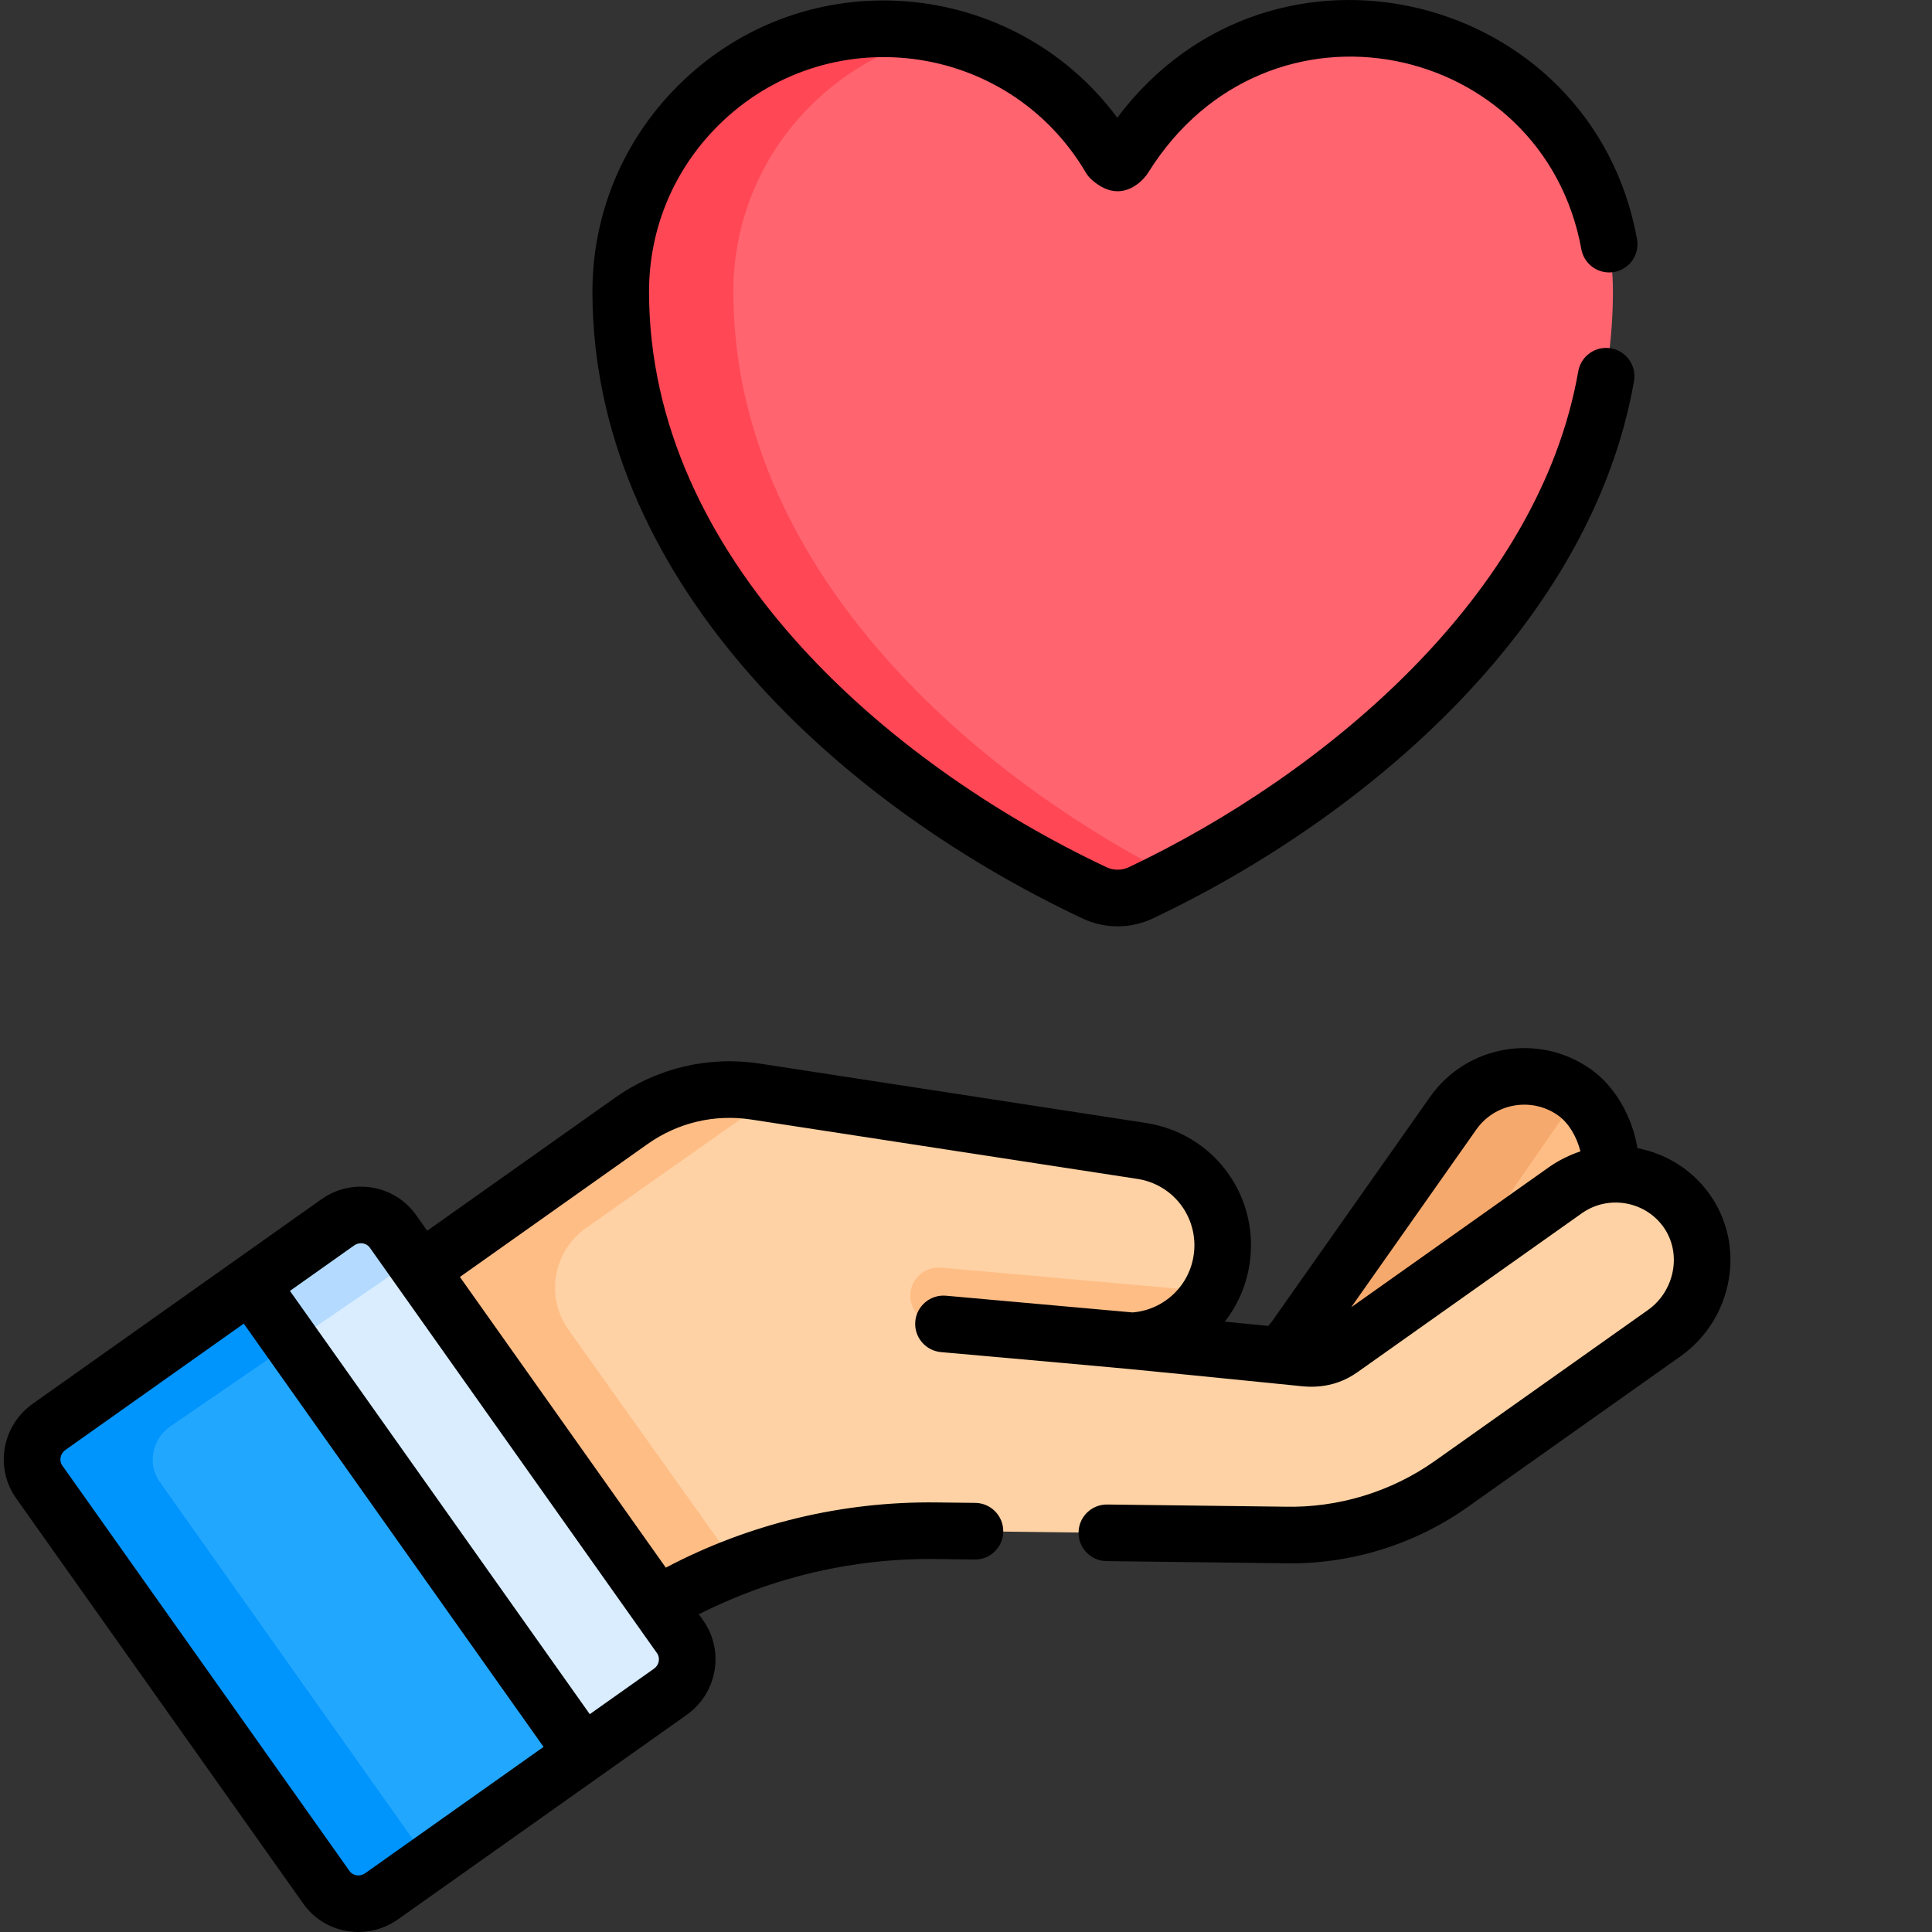 <svg xmlns="http://www.w3.org/2000/svg" width="64" height="64" viewBox="0 0 64 64" fill="none"><rect x="0" y="0" width="64" height="64" fill="#333333" stroke="none"/><g clip-path="url(#clip0_70_105)"><path d="M36.233 29.574C28.206 25.786 20.552 18.621 20.543 9.675C20.54 7.35 21.445 5.162 23.091 3.513C27.13 -0.531 33.873 0.345 36.76 5.246C36.895 5.369 36.983 5.397 37.004 5.397C37.035 5.397 37.16 5.318 37.215 5.231C38.935 2.466 41.599 0.941 44.715 0.938C49.485 0.933 53.425 4.816 53.43 9.641C53.435 15.126 50.732 20.18 45.396 24.665C42.202 27.349 39.006 28.991 37.781 29.573C37.539 29.687 37.274 29.747 37.007 29.747C36.739 29.747 36.475 29.688 36.233 29.574Z" fill="#FF646F"></path><path d="M24.293 9.675C24.29 7.35 25.195 5.162 26.841 3.513C28.078 2.275 29.567 1.499 31.122 1.158C28.355 0.553 25.314 1.288 23.091 3.513C21.445 5.162 20.54 7.35 20.543 9.675C20.552 18.621 28.206 25.786 36.233 29.574C36.475 29.688 36.739 29.747 37.007 29.747C37.275 29.747 37.539 29.687 37.781 29.573C38.053 29.443 38.424 29.261 38.871 29.026C31.264 25.119 24.301 18.206 24.293 9.675Z" fill="#FF4755"></path><path d="M43.188 45.188C43.595 45.23 44.003 45.12 44.335 44.881L51.812 39.503C52.255 39.183 52.78 38.997 53.326 38.967C53.373 37.967 52.944 36.794 52.103 36.192C50.796 35.257 48.992 35.576 48.072 36.902L42.796 44.51C42.625 44.756 42.392 44.953 42.121 45.08H42.121L43.188 45.188Z" fill="#FFBD86"></path><path d="M51.844 36.902C51.98 36.706 52.14 36.527 52.319 36.37C52.251 36.306 52.179 36.246 52.103 36.191C50.797 35.257 48.992 35.576 48.072 36.902L42.796 44.51C42.625 44.756 42.392 44.953 42.121 45.08H42.121L43.188 45.188C43.595 45.23 44.002 45.121 44.335 44.881L48.278 42.045L51.844 36.902Z" fill="#F6A96C"></path><path d="M55.905 40.196C55.002 38.827 53.145 38.486 51.813 39.424L44.335 44.693C44.001 44.928 43.594 45.035 43.188 44.994L38.439 44.522C38.261 44.504 38.227 44.262 38.393 44.196C39.436 43.78 40.226 42.827 40.371 41.637C40.578 39.94 39.393 38.386 37.694 38.126L24.838 36.16C23.385 35.937 21.901 36.286 20.699 37.132L13.68 42.078L21.568 53.157C24.384 51.515 27.594 50.668 30.854 50.707L42.439 50.848C44.426 50.898 46.377 50.307 48.002 49.163L55.101 44.162C56.381 43.259 56.766 41.501 55.905 40.196V40.196Z" fill="#FED2A4"></path><path d="M19.412 40.681L24.449 37.132C24.94 36.787 25.482 36.522 26.056 36.346L24.837 36.16C23.384 35.937 21.901 36.286 20.699 37.132L13.679 42.078L21.568 53.157C22.464 52.635 23.403 52.192 24.375 51.831L18.836 44.054C18.06 42.964 18.319 41.451 19.412 40.681ZM38.43 44.519C38.261 44.494 38.23 44.261 38.393 44.196C39.071 43.925 39.636 43.43 39.993 42.792C39.937 42.776 39.88 42.766 39.822 42.76L31.181 41.991C30.662 41.945 30.204 42.325 30.158 42.841C30.111 43.357 30.494 43.812 31.012 43.858L38.43 44.519Z" fill="#FFBD86"></path><path d="M8.392 42.456L1.62 47.253C1.014 47.682 0.86 48.504 1.275 49.09L10.788 62.52C11.203 63.106 12.029 63.233 12.634 62.805L19.407 58.008L8.392 42.456Z" fill="#22A7FF"></path><path d="M5.291 49.09C4.877 48.504 5.03 47.682 5.636 47.254L9.779 44.415L8.392 42.456L1.62 47.254C1.014 47.682 0.86 48.504 1.275 49.09L10.788 62.52C11.203 63.106 12.029 63.233 12.634 62.805L14.213 61.687L5.291 49.09Z" fill="#0094FD"></path><path d="M19.289 58.091L22.182 56.043C22.775 55.622 22.92 54.807 22.505 54.221L12.992 40.791C12.578 40.205 11.761 40.071 11.167 40.491L8.275 42.54L19.289 58.091Z" fill="#D9EDFF"></path><path d="M13.671 41.749L12.993 40.791C12.578 40.205 11.761 40.071 11.168 40.491L8.274 42.54L9.66 44.496L13.671 41.749Z" fill="#B4DBFF"></path><path d="M13.782 40.248C13.069 39.242 11.664 39.007 10.649 39.726C9.185 40.763 2.156 45.742 1.085 46.5C0.067 47.221 -0.182 48.622 0.534 49.632L10.047 63.062C10.76 64.069 12.167 64.302 13.184 63.581L22.748 56.807C23.762 56.089 24.007 54.685 23.294 53.679L23.15 53.476C25.579 52.243 28.273 51.611 31 51.645L32.285 51.66C32.801 51.673 33.228 51.252 33.234 50.734C33.237 50.485 33.141 50.246 32.967 50.068C32.794 49.89 32.557 49.788 32.308 49.785L31.023 49.77C27.901 49.732 24.819 50.474 22.056 51.93L15.235 42.301L21.453 37.897C22.455 37.188 23.673 36.9 24.886 37.086L37.674 39.052C38.248 39.138 38.765 39.444 39.115 39.906C39.465 40.368 39.621 40.949 39.549 41.524C39.488 42.034 39.252 42.507 38.882 42.862C38.511 43.218 38.029 43.435 37.518 43.476L31.337 42.922C30.824 42.876 30.366 43.257 30.32 43.772C30.298 44.02 30.375 44.266 30.535 44.457C30.694 44.648 30.923 44.768 31.17 44.79C38.68 45.462 36.173 45.225 42.933 45.901C43.235 45.932 44.095 46.073 44.964 45.458L52.402 40.19C52.403 40.189 52.404 40.188 52.405 40.188C53.266 39.581 54.466 39.78 55.086 40.621C55.737 41.504 55.473 42.771 54.593 43.394L47.528 48.398C46.088 49.417 44.327 49.956 42.547 49.911L36.683 49.839H36.671C36.423 49.837 36.184 49.935 36.007 50.109C35.83 50.284 35.73 50.522 35.728 50.771C35.727 51.019 35.824 51.258 35.999 51.435C36.174 51.612 36.411 51.712 36.66 51.714L42.512 51.785C44.679 51.84 46.844 51.18 48.612 49.927L55.676 44.924C57.395 43.706 57.881 41.254 56.595 39.508C56.007 38.711 55.156 38.209 54.244 38.034C54.063 36.969 53.494 35.98 52.69 35.414C50.969 34.203 48.584 34.616 47.373 36.336L42.125 43.789C42.09 43.839 42.048 43.884 42.002 43.923L40.573 43.781C41.032 43.193 41.321 42.49 41.41 41.75C41.678 39.536 40.163 37.538 37.959 37.199L25.17 35.233C23.475 34.973 21.77 35.375 20.37 36.367L14.152 40.77L13.782 40.248ZM48.906 37.416C49.522 36.541 50.735 36.331 51.61 36.947C51.958 37.192 52.228 37.643 52.354 38.141C52.028 38.246 51.639 38.432 51.318 38.659L44.759 43.306L48.906 37.416ZM12.1 62.051C11.927 62.174 11.692 62.142 11.577 61.978L2.064 48.548C1.946 48.382 1.999 48.15 2.169 48.03L8.075 43.847L18.006 57.868L12.1 62.051ZM21.665 55.277L19.537 56.784C19.169 56.266 9.97 43.277 9.605 42.763L11.733 41.256C11.903 41.135 12.136 41.169 12.252 41.332L21.764 54.763C21.879 54.926 21.835 55.156 21.665 55.277ZM35.972 5.721C36.019 5.802 36.079 5.875 36.148 5.938C36.435 6.2 36.727 6.333 37.019 6.335C37.028 6.335 37.037 6.335 37.046 6.335C37.53 6.323 37.901 5.934 38.03 5.727C41.998 -0.649 51.133 1.374 52.384 8.255C52.406 8.377 52.452 8.492 52.519 8.596C52.585 8.699 52.672 8.788 52.773 8.859C52.874 8.929 52.988 8.978 53.109 9.004C53.229 9.03 53.353 9.032 53.475 9.01C53.596 8.988 53.711 8.942 53.815 8.875C53.918 8.809 54.008 8.722 54.078 8.621C54.148 8.52 54.197 8.406 54.223 8.286C54.249 8.165 54.251 8.041 54.229 7.92C52.737 -0.281 42.142 -2.932 37.011 3.899C33.559 -0.753 26.67 -1.378 22.448 2.851C20.625 4.676 19.622 7.1 19.625 9.676C19.634 18.956 27.402 26.434 35.852 30.422C36.219 30.596 36.621 30.686 37.027 30.686C37.434 30.685 37.835 30.594 38.202 30.419C45.35 27.027 52.722 20.651 54.129 12.624C54.15 12.503 54.147 12.379 54.12 12.259C54.094 12.139 54.044 12.025 53.973 11.924C53.902 11.823 53.812 11.737 53.708 11.671C53.604 11.605 53.488 11.56 53.367 11.539C52.856 11.449 52.372 11.791 52.282 12.301C50.979 19.734 43.86 25.659 37.398 28.726C37.282 28.781 37.154 28.81 37.025 28.81C36.896 28.81 36.769 28.782 36.652 28.727C29.333 25.272 21.509 18.453 21.5 9.674C21.497 7.599 22.305 5.647 23.774 4.176C27.369 0.577 33.387 1.333 35.972 5.721Z" fill="black"></path></g><defs><clipPath id="clip0_70_105"><rect width="64" height="64" fill="white"></rect></clipPath></defs></svg>